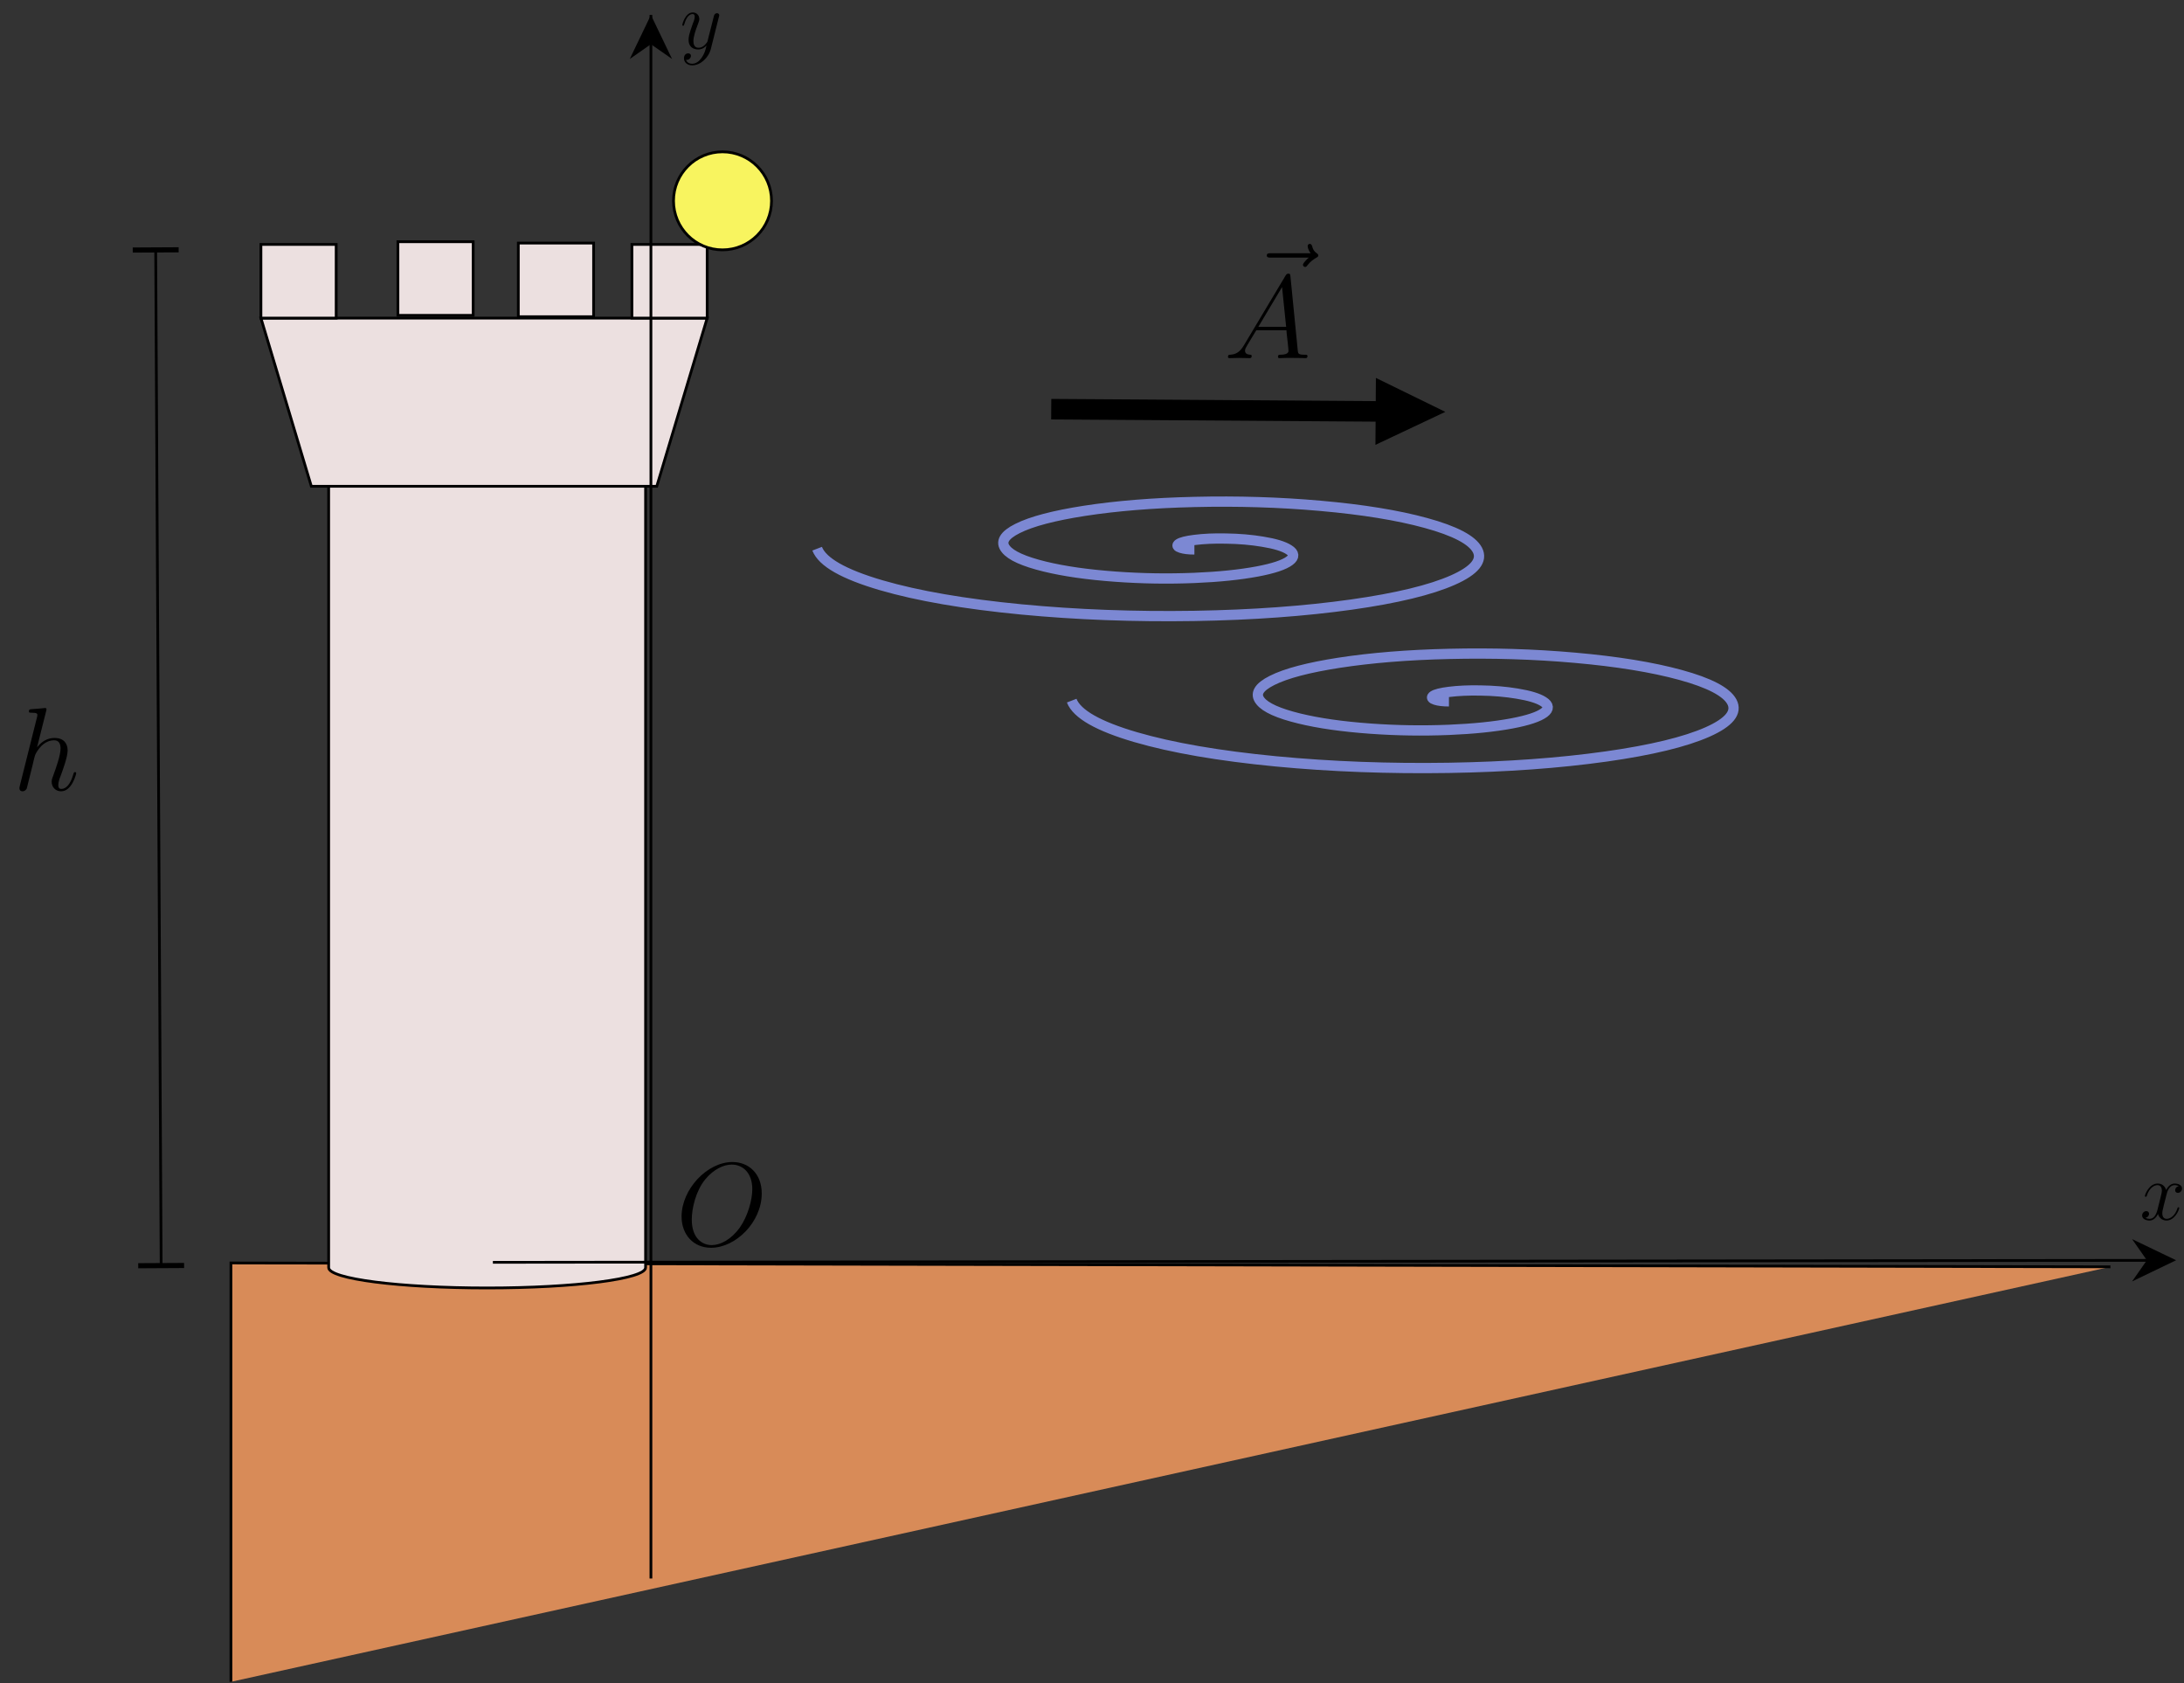 <?xml version="1.0" encoding="UTF-8"?>
<svg xmlns="http://www.w3.org/2000/svg" xmlns:xlink="http://www.w3.org/1999/xlink" width="318pt" height="245pt" viewBox="0 0 318 245" version="1.1">
<rect x="0" y="0" width="318" height="245" fill="#333333" stroke="none"/>
<defs>
<g>
<symbol overflow="visible" id="glyph0-0">
<path style="stroke:none;" d=""/>
</symbol>
<symbol overflow="visible" id="glyph0-1">
<path style="stroke:none;" d="M 4.844 -11.516 C 4.859 -11.594 4.891 -11.688 4.891 -11.781 C 4.891 -11.953 4.719 -11.953 4.688 -11.953 C 4.672 -11.953 3.828 -11.875 3.734 -11.859 C 3.438 -11.844 3.188 -11.812 2.875 -11.797 C 2.438 -11.766 2.328 -11.75 2.328 -11.438 C 2.328 -11.266 2.469 -11.266 2.703 -11.266 C 3.547 -11.266 3.562 -11.109 3.562 -10.938 C 3.562 -10.828 3.531 -10.688 3.516 -10.641 L 1.016 -0.672 C 0.953 -0.406 0.953 -0.375 0.953 -0.281 C 0.953 0.109 1.234 0.172 1.406 0.172 C 1.703 0.172 1.922 -0.047 2.016 -0.234 L 2.797 -3.359 C 2.875 -3.734 2.984 -4.094 3.062 -4.484 C 3.25 -5.203 3.25 -5.219 3.578 -5.719 C 3.906 -6.219 4.688 -7.25 6.016 -7.25 C 6.703 -7.25 6.938 -6.734 6.938 -6.047 C 6.938 -5.078 6.266 -3.203 5.891 -2.172 C 5.734 -1.75 5.641 -1.531 5.641 -1.219 C 5.641 -0.453 6.188 0.172 7.016 0.172 C 8.609 0.172 9.219 -2.359 9.219 -2.469 C 9.219 -2.547 9.141 -2.625 9.047 -2.625 C 8.891 -2.625 8.875 -2.562 8.781 -2.266 C 8.391 -0.891 7.75 -0.172 7.062 -0.172 C 6.891 -0.172 6.609 -0.188 6.609 -0.734 C 6.609 -1.188 6.812 -1.734 6.891 -1.922 C 7.203 -2.75 7.969 -4.781 7.969 -5.781 C 7.969 -6.812 7.375 -7.594 6.062 -7.594 C 5.078 -7.594 4.219 -7.125 3.516 -6.234 Z M 4.844 -11.516 "/>
</symbol>
<symbol overflow="visible" id="glyph0-2">
<path style="stroke:none;" d="M 9.219 -10.281 C 9 -10.094 8.375 -9.484 8.375 -9.25 C 8.375 -9.078 8.516 -8.922 8.703 -8.922 C 8.844 -8.922 8.922 -9.016 9.047 -9.188 C 9.453 -9.719 9.922 -10.031 10.312 -10.266 C 10.484 -10.359 10.609 -10.422 10.609 -10.609 C 10.609 -10.766 10.469 -10.844 10.359 -10.938 C 9.891 -11.266 9.766 -11.719 9.719 -11.938 C 9.656 -12.078 9.609 -12.281 9.359 -12.281 C 9.266 -12.281 9.062 -12.203 9.062 -11.953 C 9.062 -11.797 9.156 -11.375 9.484 -10.922 L 3.703 -10.922 C 3.406 -10.922 3.109 -10.922 3.109 -10.594 C 3.109 -10.281 3.422 -10.281 3.703 -10.281 Z M 9.219 -10.281 "/>
</symbol>
<symbol overflow="visible" id="glyph0-3">
<path style="stroke:none;" d="M 2.922 -1.906 C 2.328 -0.891 1.734 -0.547 0.906 -0.5 C 0.719 -0.484 0.578 -0.484 0.578 -0.172 C 0.578 -0.062 0.672 0 0.797 0 C 1.109 0 1.875 -0.031 2.188 -0.031 C 2.688 -0.031 3.234 0 3.719 0 C 3.828 0 4.031 0 4.031 -0.328 C 4.031 -0.484 3.891 -0.5 3.781 -0.5 C 3.391 -0.531 3.062 -0.672 3.062 -1.078 C 3.062 -1.328 3.172 -1.516 3.391 -1.891 L 4.703 -4.062 L 9.094 -4.062 C 9.109 -3.906 9.109 -3.766 9.125 -3.609 C 9.172 -3.172 9.391 -1.375 9.391 -1.047 C 9.391 -0.531 8.5 -0.5 8.234 -0.5 C 8.047 -0.5 7.859 -0.5 7.859 -0.188 C 7.859 0 8 0 8.109 0 C 8.406 0 8.75 -0.031 9.047 -0.031 L 10.016 -0.031 C 11.078 -0.031 11.828 0 11.844 0 C 11.969 0 12.156 0 12.156 -0.328 C 12.156 -0.5 12 -0.5 11.75 -0.5 C 10.797 -0.5 10.781 -0.656 10.734 -1.172 L 9.672 -11.922 C 9.641 -12.266 9.578 -12.297 9.391 -12.297 C 9.219 -12.297 9.109 -12.266 8.953 -12 Z M 5 -4.562 L 8.453 -10.344 L 9.047 -4.562 Z M 5 -4.562 "/>
</symbol>
<symbol overflow="visible" id="glyph0-4">
<path style="stroke:none;" d="M 12.5 -7.547 C 12.5 -10.391 10.641 -12.125 8.234 -12.125 C 4.547 -12.125 0.828 -8.156 0.828 -4.188 C 0.828 -1.484 2.625 0.359 5.109 0.359 C 8.734 0.359 12.5 -3.406 12.5 -7.547 Z M 5.219 -0.031 C 3.812 -0.031 2.312 -1.062 2.312 -3.75 C 2.312 -5.328 2.875 -7.891 4.281 -9.609 C 5.547 -11.125 6.984 -11.75 8.141 -11.75 C 9.656 -11.75 11.125 -10.641 11.125 -8.156 C 11.125 -6.625 10.469 -4.234 9.312 -2.594 C 8.062 -0.844 6.484 -0.031 5.219 -0.031 Z M 5.219 -0.031 "/>
</symbol>
<symbol overflow="visible" id="glyph1-0">
<path style="stroke:none;" d=""/>
</symbol>
<symbol overflow="visible" id="glyph1-1">
<path style="stroke:none;" d="M 5.672 -4.875 C 5.281 -4.812 5.141 -4.516 5.141 -4.297 C 5.141 -4 5.359 -3.906 5.531 -3.906 C 5.891 -3.906 6.141 -4.219 6.141 -4.547 C 6.141 -5.047 5.562 -5.266 5.062 -5.266 C 4.344 -5.266 3.938 -4.547 3.828 -4.328 C 3.547 -5.219 2.812 -5.266 2.594 -5.266 C 1.375 -5.266 0.734 -3.703 0.734 -3.438 C 0.734 -3.391 0.781 -3.328 0.859 -3.328 C 0.953 -3.328 0.984 -3.406 1 -3.453 C 1.406 -4.781 2.219 -5.031 2.562 -5.031 C 3.094 -5.031 3.203 -4.531 3.203 -4.25 C 3.203 -3.984 3.125 -3.703 2.984 -3.125 L 2.578 -1.5 C 2.406 -0.781 2.062 -0.125 1.422 -0.125 C 1.359 -0.125 1.062 -0.125 0.812 -0.281 C 1.25 -0.359 1.344 -0.719 1.344 -0.859 C 1.344 -1.094 1.156 -1.25 0.938 -1.25 C 0.641 -1.25 0.328 -0.984 0.328 -0.609 C 0.328 -0.109 0.891 0.125 1.406 0.125 C 1.984 0.125 2.391 -0.328 2.641 -0.828 C 2.828 -0.125 3.438 0.125 3.875 0.125 C 5.094 0.125 5.734 -1.453 5.734 -1.703 C 5.734 -1.766 5.688 -1.812 5.625 -1.812 C 5.516 -1.812 5.5 -1.75 5.469 -1.656 C 5.141 -0.609 4.453 -0.125 3.906 -0.125 C 3.484 -0.125 3.266 -0.438 3.266 -0.922 C 3.266 -1.188 3.312 -1.375 3.5 -2.156 L 3.922 -3.797 C 4.094 -4.5 4.5 -5.031 5.062 -5.031 C 5.078 -5.031 5.422 -5.031 5.672 -4.875 Z M 5.672 -4.875 "/>
</symbol>
<symbol overflow="visible" id="glyph1-2">
<path style="stroke:none;" d="M 3.141 1.344 C 2.828 1.797 2.359 2.203 1.766 2.203 C 1.625 2.203 1.047 2.172 0.875 1.625 C 0.906 1.641 0.969 1.641 0.984 1.641 C 1.344 1.641 1.594 1.328 1.594 1.047 C 1.594 0.781 1.359 0.688 1.188 0.688 C 0.984 0.688 0.578 0.828 0.578 1.406 C 0.578 2.016 1.094 2.438 1.766 2.438 C 2.969 2.438 4.172 1.344 4.5 0.016 L 5.672 -4.656 C 5.688 -4.703 5.719 -4.781 5.719 -4.859 C 5.719 -5.031 5.562 -5.156 5.391 -5.156 C 5.281 -5.156 5.031 -5.109 4.938 -4.75 L 4.047 -1.234 C 4 -1.016 4 -0.984 3.891 -0.859 C 3.656 -0.531 3.266 -0.125 2.688 -0.125 C 2.016 -0.125 1.953 -0.781 1.953 -1.094 C 1.953 -1.781 2.281 -2.703 2.609 -3.562 C 2.734 -3.906 2.812 -4.078 2.812 -4.312 C 2.812 -4.812 2.453 -5.266 1.859 -5.266 C 0.766 -5.266 0.328 -3.531 0.328 -3.438 C 0.328 -3.391 0.375 -3.328 0.453 -3.328 C 0.562 -3.328 0.578 -3.375 0.625 -3.547 C 0.906 -4.547 1.359 -5.031 1.828 -5.031 C 1.938 -5.031 2.141 -5.031 2.141 -4.641 C 2.141 -4.328 2.016 -3.984 1.828 -3.531 C 1.25 -1.953 1.25 -1.562 1.25 -1.281 C 1.25 -0.141 2.062 0.125 2.656 0.125 C 3 0.125 3.438 0.016 3.844 -0.438 L 3.859 -0.422 C 3.688 0.281 3.562 0.75 3.141 1.344 Z M 3.141 1.344 "/>
</symbol>
</g>
</defs>
<g id="surface1">
<path style="fill-rule:nonzero;fill:rgb(84.705%,54.509%,34.511%);fill-opacity:1;stroke-width:0.399;stroke-linecap:butt;stroke-linejoin:miter;stroke:rgb(0%,0%,0%);stroke-opacity:1;stroke-miterlimit:10;" d="M 76.632 -230.683 L 76.632 -169.711 L 350.292 -170.273 " transform="matrix(1,0,0,-1,-43.007,14.133)"/>
<path style="fill:none;stroke-width:2.989;stroke-linecap:butt;stroke-linejoin:miter;stroke:rgb(0%,0%,0%);stroke-opacity:1;stroke-miterlimit:10;" d="M 196.07 -45.429 L 209.698 -45.519 L 249.866 -45.797 " transform="matrix(1,0,0,-1,-43.007,14.133)"/>
<path style=" stroke:none;fill-rule:nonzero;fill:rgb(0%,0%,0%);fill-opacity:1;" d="M 200.27 64.754 L 210.445 59.953 L 200.336 55.012 Z M 200.27 64.754 "/>
<path style="fill-rule:nonzero;fill:rgb(92.548%,87.842%,87.842%);fill-opacity:1;stroke-width:0.399;stroke-linecap:butt;stroke-linejoin:miter;stroke:rgb(0%,0%,0%);stroke-opacity:1;stroke-miterlimit:10;" d="M 137.007 -52.609 L 137.007 -170.387 C 137.007 -172.027 126.679 -173.351 113.933 -173.351 C 101.191 -173.351 90.862 -172.027 90.862 -170.387 L 90.862 -52.609 C 90.862 -50.972 101.191 -49.644 113.933 -49.644 C 126.679 -49.644 137.007 -50.972 137.007 -52.609 C 137.007 -54.254 126.679 -55.582 113.933 -55.582 C 101.191 -55.582 90.862 -54.254 90.862 -52.609 " transform="matrix(1,0,0,-1,-43.007,14.133)"/>
<path style="fill-rule:nonzero;fill:rgb(92.548%,87.842%,87.842%);fill-opacity:1;stroke-width:0.399;stroke-linecap:butt;stroke-linejoin:miter;stroke:rgb(0%,0%,0%);stroke-opacity:1;stroke-miterlimit:10;" d="M 145.976 -32.172 L 138.636 -56.652 L 88.339 -56.652 L 80.999 -32.172 Z M 145.976 -32.172 " transform="matrix(1,0,0,-1,-43.007,14.133)"/>
<path style="fill-rule:nonzero;fill:rgb(92.548%,87.842%,87.842%);fill-opacity:1;stroke-width:0.399;stroke-linecap:butt;stroke-linejoin:miter;stroke:rgb(0%,0%,0%);stroke-opacity:1;stroke-miterlimit:10;" d="M 135.019 -21.449 L 145.976 -21.449 L 145.976 -32.172 L 135.019 -32.172 Z M 135.019 -21.449 " transform="matrix(1,0,0,-1,-43.007,14.133)"/>
<path style="fill:none;stroke-width:0.399;stroke-linecap:butt;stroke-linejoin:miter;stroke:rgb(0%,0%,0%);stroke-opacity:1;stroke-miterlimit:10;" d="M 65.675 -22.25 L 66.472 -170.094 " transform="matrix(1,0,0,-1,-43.007,14.133)"/>
<path style="fill:none;stroke-width:0.747;stroke-linecap:butt;stroke-linejoin:miter;stroke:rgb(0%,0%,0%);stroke-opacity:1;stroke-miterlimit:10;" d="M 69.812 -170.078 L 63.132 -170.113 " transform="matrix(1,0,0,-1,-43.007,14.133)"/>
<path style="fill:none;stroke-width:0.747;stroke-linecap:butt;stroke-linejoin:miter;stroke:rgb(0%,0%,0%);stroke-opacity:1;stroke-miterlimit:10;" d="M 69.019 -22.23 L 62.335 -22.265 " transform="matrix(1,0,0,-1,-43.007,14.133)"/>
<path style="fill-rule:nonzero;fill:rgb(92.548%,87.842%,87.842%);fill-opacity:1;stroke-width:0.399;stroke-linecap:butt;stroke-linejoin:miter;stroke:rgb(0%,0%,0%);stroke-opacity:1;stroke-miterlimit:10;" d="M 80.999 -21.449 L 91.956 -21.449 L 91.956 -32.172 L 80.999 -32.172 Z M 80.999 -21.449 " transform="matrix(1,0,0,-1,-43.007,14.133)"/>
<path style="fill-rule:nonzero;fill:rgb(92.548%,87.842%,87.842%);fill-opacity:1;stroke-width:0.399;stroke-linecap:butt;stroke-linejoin:miter;stroke:rgb(0%,0%,0%);stroke-opacity:1;stroke-miterlimit:10;" d="M 100.945 -21.055 L 111.902 -21.055 L 111.902 -31.773 L 100.945 -31.773 Z M 100.945 -21.055 " transform="matrix(1,0,0,-1,-43.007,14.133)"/>
<path style="fill-rule:nonzero;fill:rgb(92.548%,87.842%,87.842%);fill-opacity:1;stroke-width:0.399;stroke-linecap:butt;stroke-linejoin:miter;stroke:rgb(0%,0%,0%);stroke-opacity:1;stroke-miterlimit:10;" d="M 118.476 -21.25 L 129.437 -21.25 L 129.437 -31.969 L 118.476 -31.969 Z M 118.476 -21.25 " transform="matrix(1,0,0,-1,-43.007,14.133)"/>
<path style="fill-rule:nonzero;fill:rgb(97.255%,95.685%,37.256%);fill-opacity:1;stroke-width:0.399;stroke-linecap:butt;stroke-linejoin:miter;stroke:rgb(0%,0%,0%);stroke-opacity:1;stroke-miterlimit:10;" d="M 141.073 -15.105 C 141.073 -11.168 144.265 -7.969 148.206 -7.969 C 152.144 -7.969 155.343 -11.168 155.343 -15.105 C 155.343 -19.047 152.144 -22.238 148.206 -22.238 C 144.265 -22.238 141.073 -19.047 141.073 -15.105 Z M 141.073 -15.105 " transform="matrix(1,0,0,-1,-43.007,14.133)"/>
<path style="fill:none;stroke-width:1.494;stroke-linecap:butt;stroke-linejoin:miter;stroke:rgb(48.627%,53.333%,82.744%);stroke-opacity:1;stroke-miterlimit:10;" d="M 216.917 -65.844 C 216.073 -65.844 215.425 -65.765 214.941 -65.609 C 214.413 -65.445 214.323 -65.254 214.636 -65.043 C 214.976 -64.808 215.753 -64.613 216.925 -64.465 C 218.245 -64.297 219.788 -64.222 221.503 -64.262 C 223.441 -64.289 225.222 -64.445 226.835 -64.715 C 228.636 -65.008 229.913 -65.394 230.655 -65.875 C 231.487 -66.394 231.515 -66.933 230.792 -67.48 C 229.999 -68.086 228.421 -68.613 226.07 -69.055 C 223.523 -69.531 220.464 -69.844 216.913 -69.992 C 213.097 -70.148 209.296 -70.09 205.472 -69.812 C 201.402 -69.519 197.956 -69.031 195.112 -68.336 C 192.112 -67.601 190.21 -66.758 189.456 -65.789 C 188.636 -64.773 189.206 -63.777 191.155 -62.801 C 193.187 -61.773 196.456 -60.918 200.909 -60.226 C 205.577 -59.508 210.921 -59.07 216.937 -58.933 C 223.214 -58.785 229.304 -58.969 235.245 -59.496 C 241.413 -60.039 246.55 -60.875 250.628 -61.996 C 254.859 -63.156 257.351 -64.465 258.124 -65.922 C 258.917 -67.433 257.73 -68.894 254.577 -70.297 C 251.308 -71.746 246.378 -72.941 239.796 -73.871 C 232.98 -74.828 225.351 -75.383 216.902 -75.523 C 208.187 -75.66 199.784 -75.347 191.73 -74.578 C 183.425 -73.777 176.628 -72.605 171.32 -71.058 C 165.859 -69.461 162.741 -67.691 161.987 -65.738 " transform="matrix(1,0,0,-1,-43.007,14.133)"/>
<path style="fill:none;stroke-width:1.494;stroke-linecap:butt;stroke-linejoin:miter;stroke:rgb(48.627%,53.333%,82.744%);stroke-opacity:1;stroke-miterlimit:10;" d="M 253.98 -87.961 C 253.136 -87.961 252.484 -87.883 252.003 -87.73 C 251.476 -87.562 251.386 -87.371 251.695 -87.16 C 252.038 -86.926 252.816 -86.73 253.987 -86.582 C 255.308 -86.414 256.851 -86.344 258.566 -86.379 C 260.503 -86.406 262.284 -86.562 263.898 -86.832 C 265.695 -87.125 266.976 -87.512 267.718 -87.992 C 268.546 -88.512 268.577 -89.051 267.855 -89.601 C 267.058 -90.203 265.48 -90.73 263.132 -91.172 C 260.585 -91.648 257.527 -91.961 253.976 -92.109 C 250.159 -92.265 246.359 -92.207 242.534 -91.93 C 238.46 -91.637 235.019 -91.148 232.175 -90.453 C 229.171 -89.719 227.273 -88.875 226.519 -87.906 C 225.698 -86.89 226.269 -85.894 228.218 -84.918 C 230.249 -83.89 233.519 -83.035 237.972 -82.344 C 242.64 -81.625 247.984 -81.187 253.999 -81.051 C 260.273 -80.902 266.366 -81.086 272.308 -81.613 C 278.476 -82.156 283.612 -82.996 287.687 -84.113 C 291.921 -85.273 294.413 -86.582 295.183 -88.039 C 295.98 -89.551 294.788 -91.012 291.64 -92.414 C 288.37 -93.863 283.437 -95.058 276.855 -95.988 C 270.042 -96.945 262.413 -97.504 253.96 -97.64 C 245.245 -97.777 236.847 -97.465 228.788 -96.695 C 220.487 -95.894 213.691 -94.722 208.382 -93.176 C 202.917 -91.578 199.804 -89.808 199.05 -87.855 " transform="matrix(1,0,0,-1,-43.007,14.133)"/>
<path style="fill:none;stroke-width:0.399;stroke-linecap:butt;stroke-linejoin:miter;stroke:rgb(0%,0%,0%);stroke-opacity:1;stroke-miterlimit:10;" d="M 137.784 -215.644 L 137.784 11.957 " transform="matrix(1,0,0,-1,-43.007,14.133)"/>
<path style=" stroke:none;fill-rule:nonzero;fill:rgb(0%,0%,0%);fill-opacity:1;" d="M 97.855 8.586 L 94.777 2.176 L 91.699 8.586 L 94.777 6.434 Z M 97.855 8.586 "/>
<path style="fill:none;stroke-width:0.399;stroke-linecap:butt;stroke-linejoin:miter;stroke:rgb(0%,0%,0%);stroke-opacity:1;stroke-miterlimit:10;" d="M 114.773 -169.617 L 358.659 -169.328 " transform="matrix(1,0,0,-1,-43.007,14.133)"/>
<path style=" stroke:none;fill-rule:nonzero;fill:rgb(0%,0%,0%);fill-opacity:1;" d="M 310.441 186.531 L 316.848 183.449 L 310.441 180.371 L 312.594 183.449 Z M 310.441 186.531 "/>
<g style="fill:rgb(0%,0%,0%);fill-opacity:1;">
  <use xlink:href="#glyph0-1" x="1.88" y="115.013"/>
</g>
<g style="fill:rgb(0%,0%,0%);fill-opacity:1;">
  <use xlink:href="#glyph0-2" x="181.341" y="47.782"/>
</g>
<g style="fill:rgb(0%,0%,0%);fill-opacity:1;">
  <use xlink:href="#glyph0-3" x="178.22" y="52.134"/>
</g>
<g style="fill:rgb(0%,0%,0%);fill-opacity:1;">
  <use xlink:href="#glyph0-4" x="98.413" y="181.275"/>
</g>
<g style="fill:rgb(0%,0%,0%);fill-opacity:1;">
  <use xlink:href="#glyph1-1" x="311.574" y="177.546"/>
</g>
<g style="fill:rgb(0%,0%,0%);fill-opacity:1;">
  <use xlink:href="#glyph1-2" x="99.011" y="7.076"/>
</g>
</g>
</svg>
<!--Rendered by QuickLaTeX.com-->